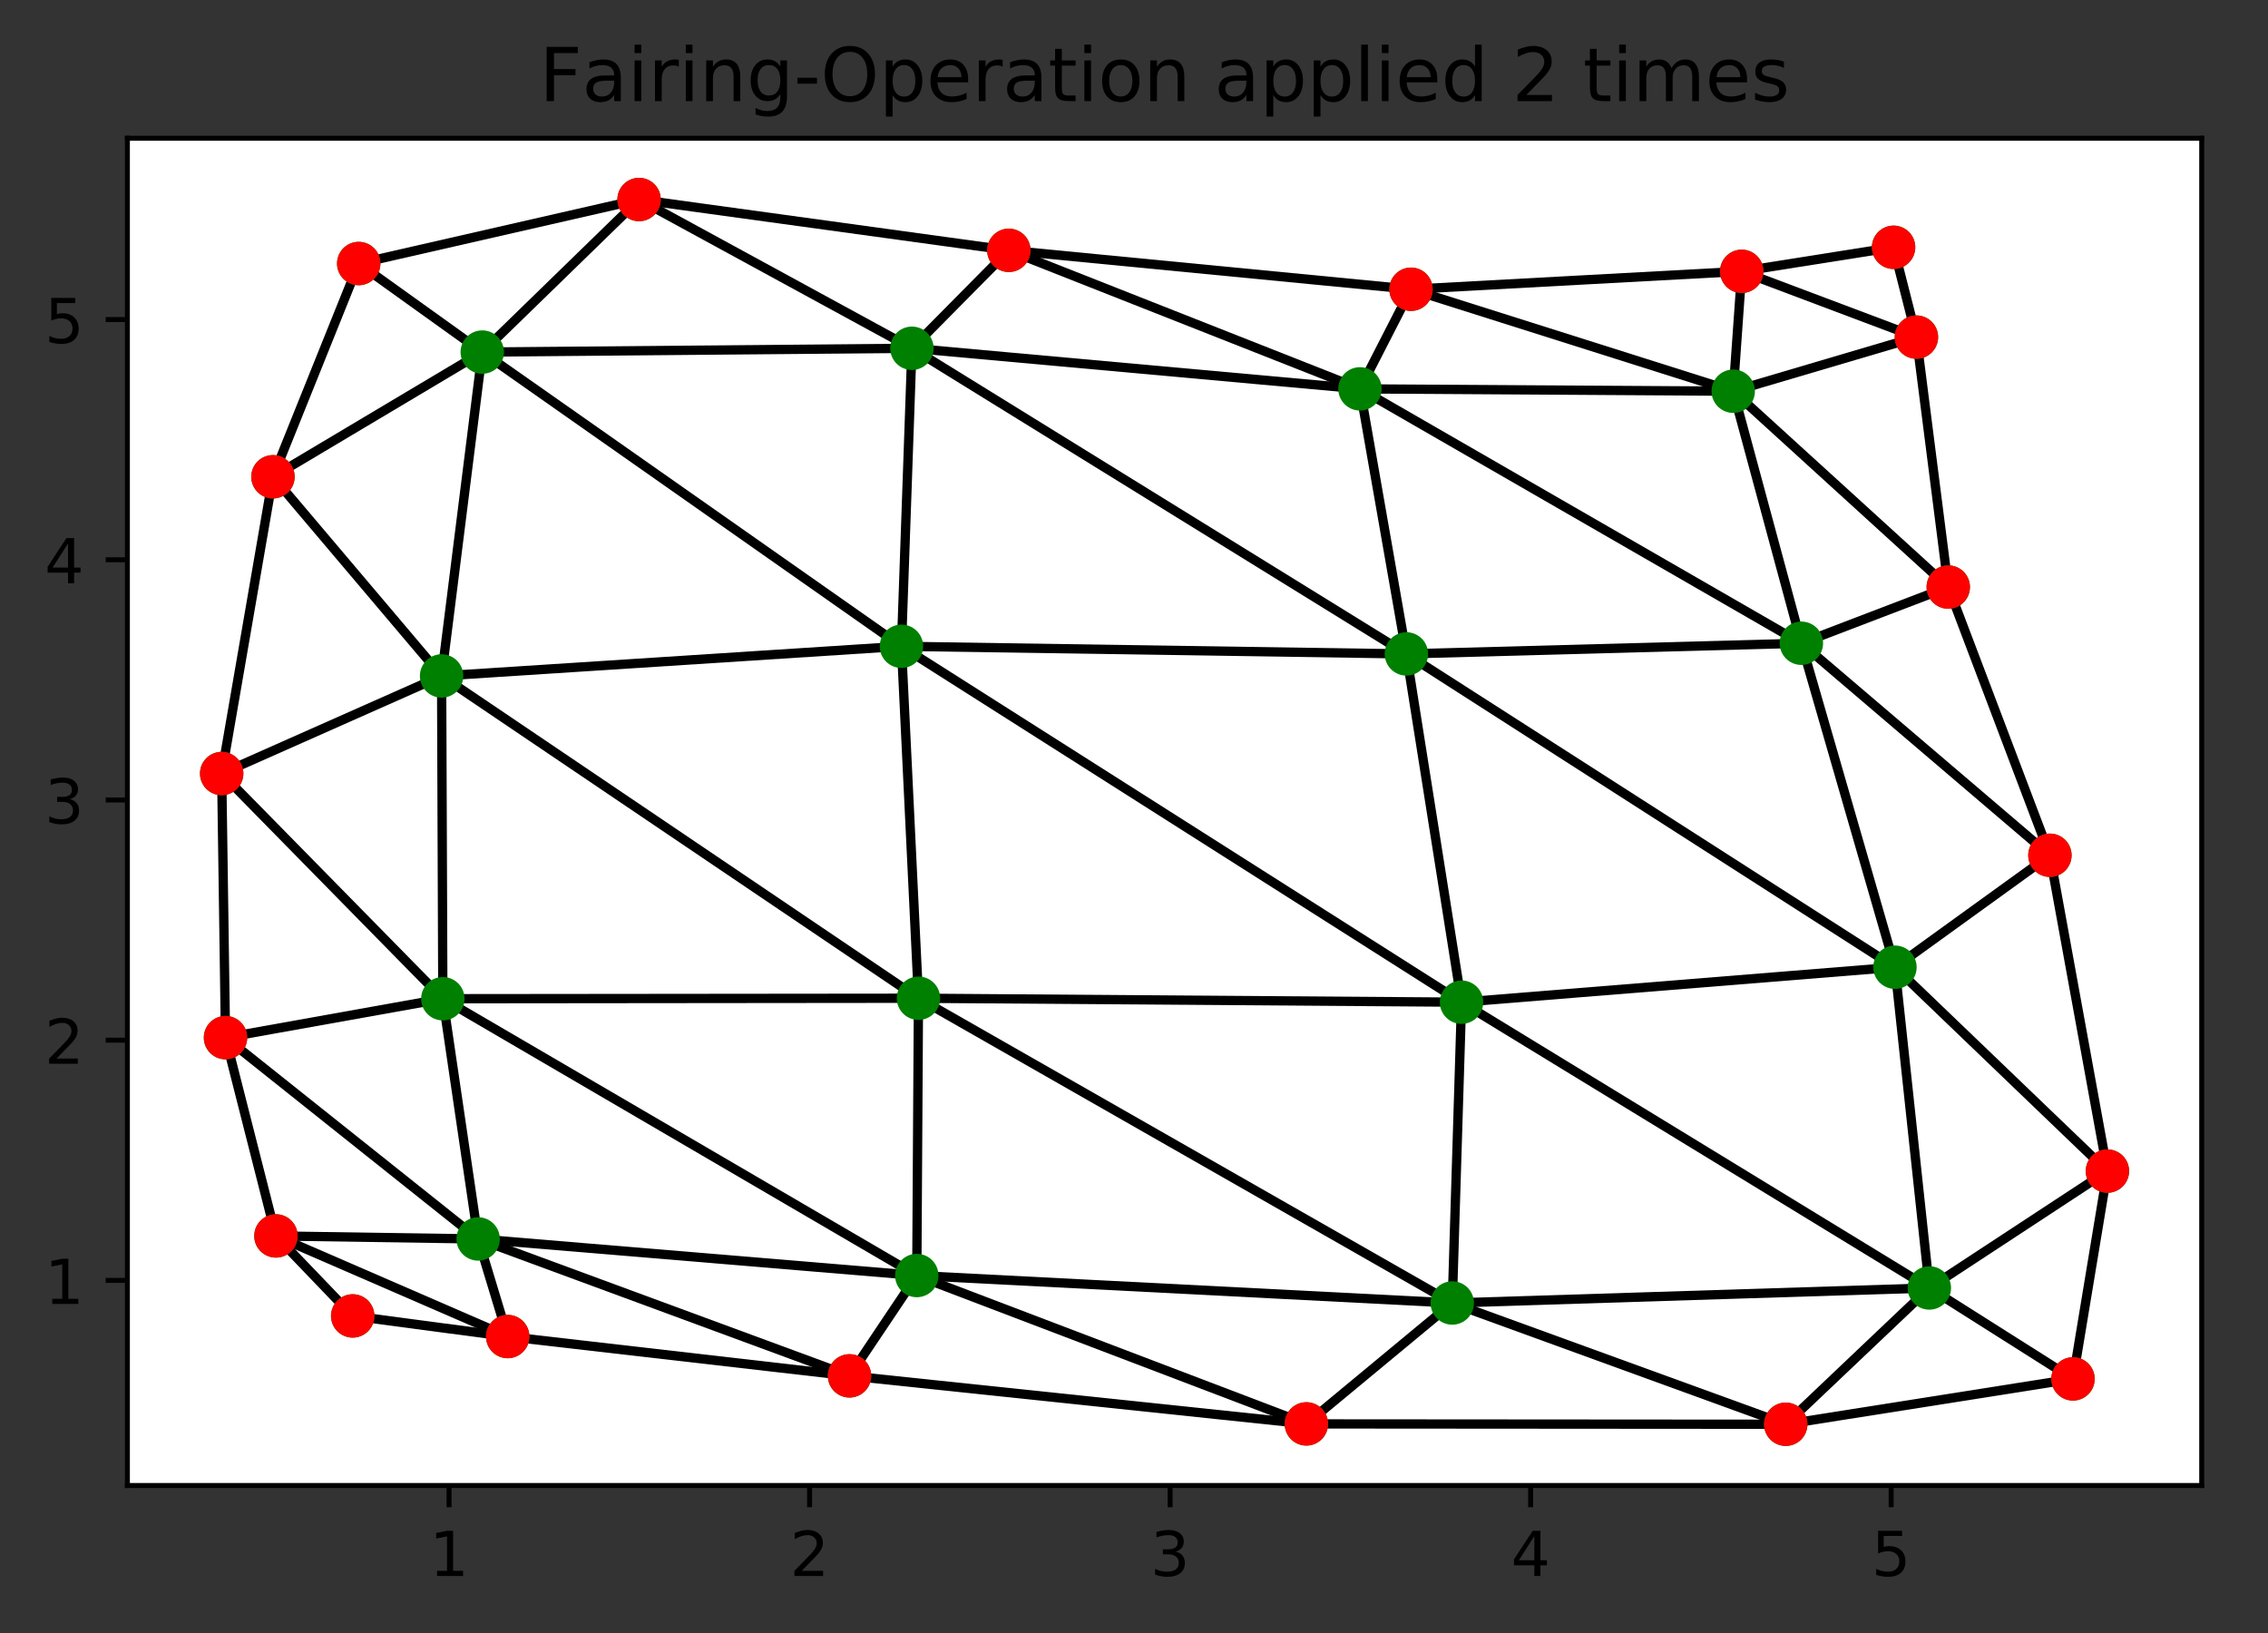 <svg xmlns="http://www.w3.org/2000/svg" xmlns:xlink="http://www.w3.org/1999/xlink" width="488.083" height="351.515" viewBox="0 0 366.063 263.636"><rect x="0" y="0" width="366.063" height="263.636" fill="#333333" stroke="none"/><defs><style>*{stroke-linecap:butt;stroke-linejoin:round}</style></defs><g id="figure_1"><path id="patch_1" d="M0 263.636h366.063V0H0z" style="fill:none"/><g id="axes_1"><path id="patch_2" d="M20.563 239.758h334.8V22.318h-334.8z" style="fill:#fff"/><g id="matplotlib.axis_1"><g id="xtick_1"><g id="line2d_1"><defs><path id="m8cda64aa8d" d="M0 0v3.5" style="stroke:#000;stroke-width:.8"/></defs><use xlink:href="#m8cda64aa8d" x="72.481" y="239.758" style="stroke:#000;stroke-width:.8"/></g><g id="text_1"><defs><path id="DejaVuSans-49" d="M12.406 8.297h16.11v55.625l-17.532-3.516v8.985l17.438 3.515h9.86V8.296H54.39V0H12.406z"/></defs><use xlink:href="#DejaVuSans-49" transform="matrix(.1 0 0 -.1 69.3 254.357)"/></g></g><g id="xtick_2"><use xlink:href="#m8cda64aa8d" id="line2d_2" x="130.67" y="239.758" style="stroke:#000;stroke-width:.8"/><g id="text_2"><defs><path id="DejaVuSans-50" d="M19.188 8.297h34.421V0H7.33v8.297q5.609 5.812 15.296 15.594 9.703 9.797 12.188 12.64 4.734 5.313 6.609 9 1.89 3.688 1.89 7.25 0 5.813-4.078 9.469-4.078 3.672-10.625 3.672-4.64 0-9.797-1.61-5.14-1.609-11-4.89v9.969Q13.767 71.78 18.938 73q5.188 1.219 9.485 1.219 11.328 0 18.062-5.672 6.735-5.656 6.735-15.125 0-4.5-1.688-8.531-1.672-4.016-6.125-9.485-1.218-1.422-7.765-8.187-6.532-6.766-18.453-18.922"/></defs><use xlink:href="#DejaVuSans-50" transform="matrix(.1 0 0 -.1 127.49 254.357)"/></g></g><g id="xtick_3"><use xlink:href="#m8cda64aa8d" id="line2d_3" x="188.86" y="239.758" style="stroke:#000;stroke-width:.8"/><g id="text_3"><defs><path id="DejaVuSans-51" d="M40.578 39.313Q47.656 37.797 51.625 33q3.984-4.781 3.984-11.812 0-10.782-7.422-16.704-7.421-5.906-21.093-5.906-4.578 0-9.438.906-4.86.907-10.031 2.72v9.515q4.094-2.39 8.969-3.61 4.89-1.218 10.218-1.218 9.266 0 14.125 3.656 4.86 3.656 4.86 10.64 0 6.454-4.516 10.079-4.515 3.64-12.562 3.64h-8.5v8.11h8.89q7.266 0 11.125 2.906t3.86 8.375q0 5.61-3.985 8.61-3.968 3.015-11.39 3.015-4.063 0-8.703-.89-4.641-.876-10.203-2.72v8.782q5.624 1.562 10.53 2.344 4.907.78 9.25.78 11.235 0 17.766-5.109 6.547-5.093 6.547-13.78 0-6.063-3.468-10.235-3.47-4.172-9.86-5.782"/></defs><use xlink:href="#DejaVuSans-51" transform="matrix(.1 0 0 -.1 185.679 254.357)"/></g></g><g id="xtick_4"><use xlink:href="#m8cda64aa8d" id="line2d_4" x="247.049" y="239.758" style="stroke:#000;stroke-width:.8"/><g id="text_4"><defs><path id="DejaVuSans-52" d="M37.797 64.313 12.89 25.39h24.906zm-2.594 8.593H47.61V25.391h10.407v-8.203H47.609V0h-9.812v17.188H4.89v9.515z"/></defs><use xlink:href="#DejaVuSans-52" transform="matrix(.1 0 0 -.1 243.868 254.357)"/></g></g><g id="xtick_5"><use xlink:href="#m8cda64aa8d" id="line2d_5" x="305.239" y="239.758" style="stroke:#000;stroke-width:.8"/><g id="text_5"><defs><path id="DejaVuSans-53" d="M10.797 72.906h38.719v-8.312H19.828v-17.86q2.14.735 4.281 1.094 2.157.36 4.313.36 12.203 0 19.328-6.688 7.14-6.687 7.14-18.11 0-11.765-7.328-18.296-7.328-6.516-20.656-6.516-4.593 0-9.36.781-4.75.782-9.827 2.344v9.922q4.39-2.39 9.078-3.562t9.906-1.172q8.453 0 13.375 4.437 4.938 4.438 4.938 12.063 0 7.609-4.938 12.047-4.922 4.453-13.375 4.453-3.953 0-7.89-.875-3.922-.875-8.016-2.735z"/></defs><use xlink:href="#DejaVuSans-53" transform="matrix(.1 0 0 -.1 302.058 254.357)"/></g></g></g><g id="matplotlib.axis_2"><g id="ytick_1"><g id="line2d_6"><defs><path id="m3dfb4ea72f" d="M0 0h-3.5" style="stroke:#000;stroke-width:.8"/></defs><use xlink:href="#m3dfb4ea72f" x="20.563" y="206.654" style="stroke:#000;stroke-width:.8"/></g><use xlink:href="#DejaVuSans-49" id="text_6" transform="matrix(.1 0 0 -.1 7.2 210.454)"/></g><g id="ytick_2"><use xlink:href="#m3dfb4ea72f" id="line2d_7" x="20.563" y="167.884" style="stroke:#000;stroke-width:.8"/><use xlink:href="#DejaVuSans-50" id="text_7" transform="matrix(.1 0 0 -.1 7.2 171.683)"/></g><g id="ytick_3"><use xlink:href="#m3dfb4ea72f" id="line2d_8" x="20.563" y="129.114" style="stroke:#000;stroke-width:.8"/><use xlink:href="#DejaVuSans-51" id="text_8" transform="matrix(.1 0 0 -.1 7.2 132.913)"/></g><g id="ytick_4"><use xlink:href="#m3dfb4ea72f" id="line2d_9" x="20.563" y="90.343" style="stroke:#000;stroke-width:.8"/><use xlink:href="#DejaVuSans-52" id="text_9" transform="matrix(.1 0 0 -.1 7.2 94.143)"/></g><g id="ytick_5"><use xlink:href="#m3dfb4ea72f" id="line2d_10" x="20.563" y="51.573" style="stroke:#000;stroke-width:.8"/><use xlink:href="#DejaVuSans-53" id="text_10" transform="matrix(.1 0 0 -.1 7.2 55.372)"/></g></g><path id="line2d_11" d="m56.928 212.39-12.391-12.911" clip-path="url(#p362fcac902)" style="fill:none;stroke:#000;stroke-linecap:square;stroke-width:1.5"/><path id="line2d_12" d="m56.928 212.39 25.016 3.328" clip-path="url(#p362fcac902)" style="fill:none;stroke:#000;stroke-linecap:square;stroke-width:1.5"/><path id="line2d_13" d="m44.537 199.479 37.407 16.239" clip-path="url(#p362fcac902)" style="fill:none;stroke:#000;stroke-linecap:square;stroke-width:1.5"/><path id="line2d_14" d="m81.944 215.718-4.771-15.753" clip-path="url(#p362fcac902)" style="fill:none;stroke:#000;stroke-linecap:square;stroke-width:1.5"/><path id="line2d_15" d="m44.537 199.479 32.636.486" clip-path="url(#p362fcac902)" style="fill:none;stroke:#000;stroke-linecap:square;stroke-width:1.5"/><path id="line2d_16" d="m44.537 199.479-8.139-32.006" clip-path="url(#p362fcac902)" style="fill:none;stroke:#000;stroke-linecap:square;stroke-width:1.5"/><path id="line2d_17" d="m36.398 167.473 40.775 32.492" clip-path="url(#p362fcac902)" style="fill:none;stroke:#000;stroke-linecap:square;stroke-width:1.5"/><path id="line2d_18" d="m77.173 199.965-5.697-38.773" clip-path="url(#p362fcac902)" style="fill:none;stroke:#000;stroke-linecap:square;stroke-width:1.5"/><path id="line2d_19" d="m36.398 167.473 35.078-6.281" clip-path="url(#p362fcac902)" style="fill:none;stroke:#000;stroke-linecap:square;stroke-width:1.5"/><path id="line2d_20" d="m36.398 167.473-.617-42.626" clip-path="url(#p362fcac902)" style="fill:none;stroke:#000;stroke-linecap:square;stroke-width:1.5"/><path id="line2d_21" d="m35.78 124.847 35.696 36.345" clip-path="url(#p362fcac902)" style="fill:none;stroke:#000;stroke-linecap:square;stroke-width:1.5"/><path id="line2d_22" d="m71.476 161.192-.201-52.095" clip-path="url(#p362fcac902)" style="fill:none;stroke:#000;stroke-linecap:square;stroke-width:1.5"/><path id="line2d_23" d="m35.78 124.847 35.495-15.75" clip-path="url(#p362fcac902)" style="fill:none;stroke:#000;stroke-linecap:square;stroke-width:1.5"/><path id="line2d_24" d="m35.78 124.847 8.277-47.897" clip-path="url(#p362fcac902)" style="fill:none;stroke:#000;stroke-linecap:square;stroke-width:1.5"/><path id="line2d_25" d="m44.057 76.95 27.218 32.147" clip-path="url(#p362fcac902)" style="fill:none;stroke:#000;stroke-linecap:square;stroke-width:1.5"/><path id="line2d_26" d="m71.275 109.097 6.565-52.272" clip-path="url(#p362fcac902)" style="fill:none;stroke:#000;stroke-linecap:square;stroke-width:1.5"/><path id="line2d_27" d="M44.057 76.95 77.84 56.825" clip-path="url(#p362fcac902)" style="fill:none;stroke:#000;stroke-linecap:square;stroke-width:1.5"/><path id="line2d_28" d="M44.057 76.95 57.9 42.533" clip-path="url(#p362fcac902)" style="fill:none;stroke:#000;stroke-linecap:square;stroke-width:1.5"/><path id="line2d_29" d="m57.9 42.533 19.94 14.292" clip-path="url(#p362fcac902)" style="fill:none;stroke:#000;stroke-linecap:square;stroke-width:1.5"/><path id="line2d_30" d="m77.84 56.825 25.309-24.623" clip-path="url(#p362fcac902)" style="fill:none;stroke:#000;stroke-linecap:square;stroke-width:1.5"/><path id="line2d_31" d="m57.9 42.533 45.249-10.331" clip-path="url(#p362fcac902)" style="fill:none;stroke:#000;stroke-linecap:square;stroke-width:1.5"/><path id="line2d_32" d="m81.944 215.718 55.174 6.346" clip-path="url(#p362fcac902)" style="fill:none;stroke:#000;stroke-linecap:square;stroke-width:1.5"/><path id="line2d_33" d="m77.173 199.965 59.945 22.099" clip-path="url(#p362fcac902)" style="fill:none;stroke:#000;stroke-linecap:square;stroke-width:1.5"/><path id="line2d_34" d="m137.118 222.064 10.854-16.195" clip-path="url(#p362fcac902)" style="fill:none;stroke:#000;stroke-linecap:square;stroke-width:1.5"/><path id="line2d_35" d="m77.173 199.965 70.799 5.904" clip-path="url(#p362fcac902)" style="fill:none;stroke:#000;stroke-linecap:square;stroke-width:1.5"/><path id="line2d_36" d="m71.476 161.192 76.496 44.677" clip-path="url(#p362fcac902)" style="fill:none;stroke:#000;stroke-linecap:square;stroke-width:1.5"/><path id="line2d_37" d="m147.972 205.869.272-44.755" clip-path="url(#p362fcac902)" style="fill:none;stroke:#000;stroke-linecap:square;stroke-width:1.5"/><path id="line2d_38" d="m71.476 161.192 76.768-.078" clip-path="url(#p362fcac902)" style="fill:none;stroke:#000;stroke-linecap:square;stroke-width:1.5"/><path id="line2d_39" d="m71.275 109.097 76.97 52.017" clip-path="url(#p362fcac902)" style="fill:none;stroke:#000;stroke-linecap:square;stroke-width:1.5"/><path id="line2d_40" d="m148.244 161.114-2.746-56.803" clip-path="url(#p362fcac902)" style="fill:none;stroke:#000;stroke-linecap:square;stroke-width:1.5"/><path id="line2d_41" d="m71.275 109.097 74.223-4.786" clip-path="url(#p362fcac902)" style="fill:none;stroke:#000;stroke-linecap:square;stroke-width:1.5"/><path id="line2d_42" d="m77.84 56.825 67.658 47.486" clip-path="url(#p362fcac902)" style="fill:none;stroke:#000;stroke-linecap:square;stroke-width:1.5"/><path id="line2d_43" d="m145.498 104.31 1.69-48.098" clip-path="url(#p362fcac902)" style="fill:none;stroke:#000;stroke-linecap:square;stroke-width:1.5"/><path id="line2d_44" d="m77.84 56.825 69.348-.613" clip-path="url(#p362fcac902)" style="fill:none;stroke:#000;stroke-linecap:square;stroke-width:1.5"/><path id="line2d_45" d="m103.149 32.202 44.04 24.01" clip-path="url(#p362fcac902)" style="fill:none;stroke:#000;stroke-linecap:square;stroke-width:1.5"/><path id="line2d_46" d="m147.188 56.212 15.64-15.809" clip-path="url(#p362fcac902)" style="fill:none;stroke:#000;stroke-linecap:square;stroke-width:1.5"/><path id="line2d_47" d="m103.149 32.202 59.68 8.201" clip-path="url(#p362fcac902)" style="fill:none;stroke:#000;stroke-linecap:square;stroke-width:1.5"/><path id="line2d_48" d="m137.118 222.064 73.737 7.753" clip-path="url(#p362fcac902)" style="fill:none;stroke:#000;stroke-linecap:square;stroke-width:1.5"/><path id="line2d_49" d="m147.972 205.869 62.883 23.948" clip-path="url(#p362fcac902)" style="fill:none;stroke:#000;stroke-linecap:square;stroke-width:1.5"/><path id="line2d_50" d="m210.855 229.817 23.546-19.515" clip-path="url(#p362fcac902)" style="fill:none;stroke:#000;stroke-linecap:square;stroke-width:1.5"/><path id="line2d_51" d="m147.972 205.869 86.43 4.433" clip-path="url(#p362fcac902)" style="fill:none;stroke:#000;stroke-linecap:square;stroke-width:1.5"/><path id="line2d_52" d="m148.244 161.114 86.157 49.188" clip-path="url(#p362fcac902)" style="fill:none;stroke:#000;stroke-linecap:square;stroke-width:1.5"/><path id="line2d_53" d="m234.401 210.302 1.497-48.55" clip-path="url(#p362fcac902)" style="fill:none;stroke:#000;stroke-linecap:square;stroke-width:1.5"/><path id="line2d_54" d="m148.244 161.114 87.654.638" clip-path="url(#p362fcac902)" style="fill:none;stroke:#000;stroke-linecap:square;stroke-width:1.5"/><path id="line2d_55" d="m145.498 104.31 90.4 57.442" clip-path="url(#p362fcac902)" style="fill:none;stroke:#000;stroke-linecap:square;stroke-width:1.5"/><path id="line2d_56" d="m235.898 161.752-8.9-56.21" clip-path="url(#p362fcac902)" style="fill:none;stroke:#000;stroke-linecap:square;stroke-width:1.5"/><path id="line2d_57" d="m145.498 104.31 81.5 1.232" clip-path="url(#p362fcac902)" style="fill:none;stroke:#000;stroke-linecap:square;stroke-width:1.5"/><path id="line2d_58" d="m147.188 56.212 79.81 49.33" clip-path="url(#p362fcac902)" style="fill:none;stroke:#000;stroke-linecap:square;stroke-width:1.5"/><path id="line2d_59" d="m226.997 105.542-7.492-42.78" clip-path="url(#p362fcac902)" style="fill:none;stroke:#000;stroke-linecap:square;stroke-width:1.5"/><path id="line2d_60" d="m147.188 56.212 72.317 6.55" clip-path="url(#p362fcac902)" style="fill:none;stroke:#000;stroke-linecap:square;stroke-width:1.5"/><path id="line2d_61" d="m162.829 40.403 56.676 22.359" clip-path="url(#p362fcac902)" style="fill:none;stroke:#000;stroke-linecap:square;stroke-width:1.5"/><path id="line2d_62" d="m219.505 62.762 8.237-16.077" clip-path="url(#p362fcac902)" style="fill:none;stroke:#000;stroke-linecap:square;stroke-width:1.5"/><path id="line2d_63" d="m162.829 40.403 64.913 6.282" clip-path="url(#p362fcac902)" style="fill:none;stroke:#000;stroke-linecap:square;stroke-width:1.5"/><path id="line2d_64" d="m210.855 229.817 77.372.057" clip-path="url(#p362fcac902)" style="fill:none;stroke:#000;stroke-linecap:square;stroke-width:1.5"/><path id="line2d_65" d="m234.401 210.302 53.826 19.572" clip-path="url(#p362fcac902)" style="fill:none;stroke:#000;stroke-linecap:square;stroke-width:1.5"/><path id="line2d_66" d="m288.227 229.874 23.175-21.998" clip-path="url(#p362fcac902)" style="fill:none;stroke:#000;stroke-linecap:square;stroke-width:1.5"/><path id="line2d_67" d="m234.401 210.302 77.001-2.426" clip-path="url(#p362fcac902)" style="fill:none;stroke:#000;stroke-linecap:square;stroke-width:1.5"/><path id="line2d_68" d="m235.898 161.752 75.504 46.124" clip-path="url(#p362fcac902)" style="fill:none;stroke:#000;stroke-linecap:square;stroke-width:1.5"/><path id="line2d_69" d="m311.402 207.876-5.548-51.768" clip-path="url(#p362fcac902)" style="fill:none;stroke:#000;stroke-linecap:square;stroke-width:1.5"/><path id="line2d_70" d="m235.898 161.752 69.956-5.644" clip-path="url(#p362fcac902)" style="fill:none;stroke:#000;stroke-linecap:square;stroke-width:1.5"/><path id="line2d_71" d="m226.997 105.542 78.857 50.566" clip-path="url(#p362fcac902)" style="fill:none;stroke:#000;stroke-linecap:square;stroke-width:1.5"/><path id="line2d_72" d="m305.854 156.108-15.105-52.289" clip-path="url(#p362fcac902)" style="fill:none;stroke:#000;stroke-linecap:square;stroke-width:1.5"/><path id="line2d_73" d="m226.997 105.542 63.752-1.723" clip-path="url(#p362fcac902)" style="fill:none;stroke:#000;stroke-linecap:square;stroke-width:1.5"/><path id="line2d_74" d="m219.505 62.762 71.244 41.057" clip-path="url(#p362fcac902)" style="fill:none;stroke:#000;stroke-linecap:square;stroke-width:1.5"/><path id="line2d_75" d="M290.749 103.82 279.75 63.14" clip-path="url(#p362fcac902)" style="fill:none;stroke:#000;stroke-linecap:square;stroke-width:1.5"/><path id="line2d_76" d="m219.505 62.762 60.246.38" clip-path="url(#p362fcac902)" style="fill:none;stroke:#000;stroke-linecap:square;stroke-width:1.5"/><path id="line2d_77" d="m227.742 46.685 52.009 16.456" clip-path="url(#p362fcac902)" style="fill:none;stroke:#000;stroke-linecap:square;stroke-width:1.5"/><path id="line2d_78" d="m279.75 63.141 1.37-19.348" clip-path="url(#p362fcac902)" style="fill:none;stroke:#000;stroke-linecap:square;stroke-width:1.5"/><path id="line2d_79" d="m227.742 46.685 53.378-2.892" clip-path="url(#p362fcac902)" style="fill:none;stroke:#000;stroke-linecap:square;stroke-width:1.5"/><path id="line2d_80" d="m288.227 229.874 46.362-7.32" clip-path="url(#p362fcac902)" style="fill:none;stroke:#000;stroke-linecap:square;stroke-width:1.5"/><path id="line2d_81" d="m311.402 207.876 23.187 14.677" clip-path="url(#p362fcac902)" style="fill:none;stroke:#000;stroke-linecap:square;stroke-width:1.5"/><path id="line2d_82" d="m334.59 222.553 5.554-33.54" clip-path="url(#p362fcac902)" style="fill:none;stroke:#000;stroke-linecap:square;stroke-width:1.5"/><path id="line2d_83" d="m311.402 207.876 28.742-18.863" clip-path="url(#p362fcac902)" style="fill:none;stroke:#000;stroke-linecap:square;stroke-width:1.5"/><path id="line2d_84" d="m305.854 156.108 34.29 32.905" clip-path="url(#p362fcac902)" style="fill:none;stroke:#000;stroke-linecap:square;stroke-width:1.5"/><path id="line2d_85" d="m340.144 189.013-9.282-50.973" clip-path="url(#p362fcac902)" style="fill:none;stroke:#000;stroke-linecap:square;stroke-width:1.5"/><path id="line2d_86" d="m305.854 156.108 25.008-18.068" clip-path="url(#p362fcac902)" style="fill:none;stroke:#000;stroke-linecap:square;stroke-width:1.5"/><path id="line2d_87" d="m290.749 103.82 40.113 34.22" clip-path="url(#p362fcac902)" style="fill:none;stroke:#000;stroke-linecap:square;stroke-width:1.5"/><path id="line2d_88" d="m330.862 138.04-16.405-43.288" clip-path="url(#p362fcac902)" style="fill:none;stroke:#000;stroke-linecap:square;stroke-width:1.5"/><path id="line2d_89" d="m290.749 103.82 23.708-9.068" clip-path="url(#p362fcac902)" style="fill:none;stroke:#000;stroke-linecap:square;stroke-width:1.5"/><path id="line2d_90" d="m279.75 63.141 34.707 31.61" clip-path="url(#p362fcac902)" style="fill:none;stroke:#000;stroke-linecap:square;stroke-width:1.5"/><path id="line2d_91" d="m314.457 94.752-5.14-40.342" clip-path="url(#p362fcac902)" style="fill:none;stroke:#000;stroke-linecap:square;stroke-width:1.5"/><path id="line2d_92" d="m279.75 63.141 29.568-8.731" clip-path="url(#p362fcac902)" style="fill:none;stroke:#000;stroke-linecap:square;stroke-width:1.5"/><path id="line2d_93" d="m281.12 43.793 28.198 10.617" clip-path="url(#p362fcac902)" style="fill:none;stroke:#000;stroke-linecap:square;stroke-width:1.5"/><path id="line2d_94" d="m309.318 54.41-3.686-14.495" clip-path="url(#p362fcac902)" style="fill:none;stroke:#000;stroke-linecap:square;stroke-width:1.5"/><path id="line2d_95" d="m281.12 43.793 24.512-3.878" clip-path="url(#p362fcac902)" style="fill:none;stroke:#000;stroke-linecap:square;stroke-width:1.5"/><g id="line2d_96"><defs><path id="m77090cbff0" d="M0 3a3 3 0 1 0 0-6 3 3 0 0 0 0 6z" style="stroke:green"/></defs><g clip-path="url(#p362fcac902)"><use xlink:href="#m77090cbff0" x="56.928" y="212.39" style="fill:green;stroke:green"/><use xlink:href="#m77090cbff0" x="44.537" y="199.479" style="fill:green;stroke:green"/><use xlink:href="#m77090cbff0" x="81.944" y="215.718" style="fill:green;stroke:green"/><use xlink:href="#m77090cbff0" x="77.173" y="199.965" style="fill:green;stroke:green"/><use xlink:href="#m77090cbff0" x="36.398" y="167.473" style="fill:green;stroke:green"/><use xlink:href="#m77090cbff0" x="71.476" y="161.192" style="fill:green;stroke:green"/><use xlink:href="#m77090cbff0" x="35.781" y="124.847" style="fill:green;stroke:green"/><use xlink:href="#m77090cbff0" x="71.275" y="109.097" style="fill:green;stroke:green"/><use xlink:href="#m77090cbff0" x="44.057" y="76.95" style="fill:green;stroke:green"/><use xlink:href="#m77090cbff0" x="77.84" y="56.825" style="fill:green;stroke:green"/><use xlink:href="#m77090cbff0" x="57.9" y="42.533" style="fill:green;stroke:green"/><use xlink:href="#m77090cbff0" x="103.149" y="32.202" style="fill:green;stroke:green"/><use xlink:href="#m77090cbff0" x="137.118" y="222.064" style="fill:green;stroke:green"/><use xlink:href="#m77090cbff0" x="147.972" y="205.869" style="fill:green;stroke:green"/><use xlink:href="#m77090cbff0" x="148.244" y="161.114" style="fill:green;stroke:green"/><use xlink:href="#m77090cbff0" x="145.498" y="104.311" style="fill:green;stroke:green"/><use xlink:href="#m77090cbff0" x="147.188" y="56.212" style="fill:green;stroke:green"/><use xlink:href="#m77090cbff0" x="162.829" y="40.403" style="fill:green;stroke:green"/><use xlink:href="#m77090cbff0" x="210.855" y="229.817" style="fill:green;stroke:green"/><use xlink:href="#m77090cbff0" x="234.401" y="210.302" style="fill:green;stroke:green"/><use xlink:href="#m77090cbff0" x="235.898" y="161.752" style="fill:green;stroke:green"/><use xlink:href="#m77090cbff0" x="226.997" y="105.542" style="fill:green;stroke:green"/><use xlink:href="#m77090cbff0" x="219.505" y="62.762" style="fill:green;stroke:green"/><use xlink:href="#m77090cbff0" x="227.742" y="46.685" style="fill:green;stroke:green"/><use xlink:href="#m77090cbff0" x="288.227" y="229.874" style="fill:green;stroke:green"/><use xlink:href="#m77090cbff0" x="311.402" y="207.876" style="fill:green;stroke:green"/><use xlink:href="#m77090cbff0" x="305.854" y="156.108" style="fill:green;stroke:green"/><use xlink:href="#m77090cbff0" x="290.749" y="103.819" style="fill:green;stroke:green"/><use xlink:href="#m77090cbff0" x="279.751" y="63.141" style="fill:green;stroke:green"/><use xlink:href="#m77090cbff0" x="281.12" y="43.793" style="fill:green;stroke:green"/><use xlink:href="#m77090cbff0" x="334.589" y="222.553" style="fill:green;stroke:green"/><use xlink:href="#m77090cbff0" x="340.144" y="189.013" style="fill:green;stroke:green"/><use xlink:href="#m77090cbff0" x="330.862" y="138.04" style="fill:green;stroke:green"/><use xlink:href="#m77090cbff0" x="314.457" y="94.752" style="fill:green;stroke:green"/><use xlink:href="#m77090cbff0" x="309.318" y="54.41" style="fill:green;stroke:green"/><use xlink:href="#m77090cbff0" x="305.632" y="39.915" style="fill:green;stroke:green"/></g></g><g id="line2d_97"><defs><path id="m1afe5d0d56" d="M0 3a3 3 0 1 0 0-6 3 3 0 0 0 0 6z" style="stroke:red"/></defs><g clip-path="url(#p362fcac902)"><use xlink:href="#m1afe5d0d56" x="56.928" y="212.39" style="fill:red;stroke:red"/><use xlink:href="#m1afe5d0d56" x="44.537" y="199.479" style="fill:red;stroke:red"/><use xlink:href="#m1afe5d0d56" x="81.944" y="215.718" style="fill:red;stroke:red"/><use xlink:href="#m1afe5d0d56" x="36.398" y="167.473" style="fill:red;stroke:red"/><use xlink:href="#m1afe5d0d56" x="35.781" y="124.847" style="fill:red;stroke:red"/><use xlink:href="#m1afe5d0d56" x="44.057" y="76.95" style="fill:red;stroke:red"/><use xlink:href="#m1afe5d0d56" x="57.9" y="42.533" style="fill:red;stroke:red"/><use xlink:href="#m1afe5d0d56" x="103.149" y="32.202" style="fill:red;stroke:red"/><use xlink:href="#m1afe5d0d56" x="137.118" y="222.064" style="fill:red;stroke:red"/><use xlink:href="#m1afe5d0d56" x="162.829" y="40.403" style="fill:red;stroke:red"/><use xlink:href="#m1afe5d0d56" x="210.855" y="229.817" style="fill:red;stroke:red"/><use xlink:href="#m1afe5d0d56" x="227.742" y="46.685" style="fill:red;stroke:red"/><use xlink:href="#m1afe5d0d56" x="288.227" y="229.874" style="fill:red;stroke:red"/><use xlink:href="#m1afe5d0d56" x="281.12" y="43.793" style="fill:red;stroke:red"/><use xlink:href="#m1afe5d0d56" x="334.589" y="222.553" style="fill:red;stroke:red"/><use xlink:href="#m1afe5d0d56" x="340.144" y="189.013" style="fill:red;stroke:red"/><use xlink:href="#m1afe5d0d56" x="330.862" y="138.04" style="fill:red;stroke:red"/><use xlink:href="#m1afe5d0d56" x="314.457" y="94.752" style="fill:red;stroke:red"/><use xlink:href="#m1afe5d0d56" x="309.318" y="54.41" style="fill:red;stroke:red"/><use xlink:href="#m1afe5d0d56" x="305.632" y="39.915" style="fill:red;stroke:red"/></g></g><path id="patch_3" d="M20.563 239.758V22.318" style="fill:none;stroke:#000;stroke-linecap:square;stroke-linejoin:miter;stroke-width:.8"/><path id="patch_4" d="M355.363 239.758V22.318" style="fill:none;stroke:#000;stroke-linecap:square;stroke-linejoin:miter;stroke-width:.8"/><path id="patch_5" d="M20.563 239.758h334.8" style="fill:none;stroke:#000;stroke-linecap:square;stroke-linejoin:miter;stroke-width:.8"/><path id="patch_6" d="M20.563 22.318h334.8" style="fill:none;stroke:#000;stroke-linecap:square;stroke-linejoin:miter;stroke-width:.8"/><g id="text_11"><defs><path id="DejaVuSans-70" d="M9.813 72.906h41.89v-8.312H19.672V43.109h28.906v-8.297H19.672V0h-9.86z"/><path id="DejaVuSans-97" d="M34.281 27.484q-10.89 0-15.093-2.484-4.204-2.484-4.204-8.5 0-4.781 3.157-7.594 3.156-2.797 8.562-2.797 7.485 0 12 5.297 4.516 5.297 4.516 14.078v2zm17.922 3.72V0H43.22v8.297Q40.14 3.328 35.547.953T24.313-1.422q-8.391 0-13.36 4.719Q6 8.016 6 15.922q0 9.219 6.172 13.906 6.187 4.688 18.437 4.688h12.61v.89q0 6.203-4.078 9.594t-11.453 3.39q-4.688 0-9.141-1.124-4.438-1.125-8.531-3.375v8.312q4.922 1.906 9.562 2.844 4.64.953 9.031.953 11.875 0 17.735-6.156 5.86-6.14 5.86-18.64"/><path id="DejaVuSans-105" d="M9.422 54.688h8.984V0H9.422zm0 21.296h8.984v-11.39H9.422z"/><path id="DejaVuSans-114" d="M41.11 46.297q-1.516.875-3.297 1.281Q36.03 48 33.89 48q-7.625 0-11.703-4.953-4.079-4.953-4.079-14.234V0H9.08v54.688h9.03v-8.5q2.844 4.984 7.375 7.39Q30.031 56 36.531 56q.922 0 2.047-.125 1.125-.11 2.484-.36z"/><path id="DejaVuSans-110" d="M54.89 33.016V0h-8.984v32.719q0 7.765-3.031 11.61-3.031 3.858-9.078 3.858-7.281 0-11.484-4.64-4.204-4.625-4.204-12.64V0H9.08v54.688h9.03v-8.5q3.235 4.937 7.594 7.374Q30.078 56 35.797 56q9.422 0 14.25-5.828 4.844-5.828 4.844-17.156"/><path id="DejaVuSans-103" d="M45.406 27.984q0 9.766-4.031 15.125-4.016 5.375-11.297 5.375-7.219 0-11.25-5.375-4.031-5.359-4.031-15.125 0-9.718 4.031-15.093t11.25-5.375q7.281 0 11.297 5.375 4.031 5.375 4.031 15.093m8.985-21.203q0-13.953-6.203-20.765Q42-20.797 29.203-20.797q-4.734 0-8.937.703t-8.157 2.172v8.735q3.954-2.141 7.813-3.157 3.86-1.031 7.86-1.031 8.843 0 13.234 4.61 4.39 4.609 4.39 13.937v4.453q-2.781-4.844-7.125-7.234Q33.938 0 27.875 0 17.828 0 11.672 7.656q-6.156 7.672-6.156 20.328 0 12.688 6.156 20.344Q17.828 56 27.875 56q6.063 0 10.406-2.39t7.125-7.22v8.298h8.985z"/><path id="DejaVuSans-45" d="M4.89 31.39h26.313v-8H4.891z"/><path id="DejaVuSans-79" d="M39.406 66.219q-10.75 0-17.078-8.016-6.312-8-6.312-21.828 0-13.766 6.312-21.781 6.328-8 17.078-8 10.735 0 17.016 8 6.281 8.015 6.281 21.781 0 13.828-6.281 21.828-6.281 8.016-17.016 8.016m0 8q15.328 0 24.5-10.281 9.188-10.282 9.188-27.563 0-17.234-9.188-27.516-9.172-10.28-24.5-10.28-15.375 0-24.593 10.25-9.204 10.265-9.204 27.546t9.204 27.563q9.218 10.28 24.593 10.28"/><path id="DejaVuSans-112" d="M18.11 8.203v-29H9.077v75.485h9.031V46.39q2.844 4.875 7.157 7.234Q29.594 56 35.594 56q9.968 0 16.187-7.906 6.235-7.907 6.235-20.797T51.78 6.484q-6.218-7.906-16.187-7.906-6 0-10.328 2.375-4.313 2.375-7.157 7.25m30.578 19.094q0 9.906-4.079 15.547-4.078 5.64-11.203 5.64-7.14 0-11.218-5.64t-4.079-15.547 4.078-15.547q4.079-5.64 11.22-5.64 7.124 0 11.202 5.64t4.078 15.547"/><path id="DejaVuSans-101" d="M56.203 29.594v-4.39H14.891q.593-9.282 5.593-14.141 5-4.86 13.938-4.86 5.172 0 10.031 1.266 4.86 1.265 9.656 3.812v-8.5Q49.266.734 44.187-.344 39.11-1.422 33.892-1.422q-13.094 0-20.735 7.61-7.64 7.625-7.64 20.625 0 13.421 7.25 21.296Q20.016 56 32.328 56q11.031 0 17.453-7.11 6.422-7.093 6.422-19.296m-8.984 2.64q-.094 7.36-4.125 11.75-4.032 4.407-10.672 4.407-7.516 0-12.031-4.25t-5.203-11.97z"/><path id="DejaVuSans-116" d="M18.313 70.219V54.688h18.5v-6.985h-18.5V18.016q0-6.688 1.828-8.594t7.453-1.906h9.218V0h-9.218q-10.407 0-14.36 3.875-3.953 3.89-3.953 14.14v29.688H2.687v6.984h6.594V70.22z"/><path id="DejaVuSans-111" d="M30.61 48.39q-7.22 0-11.422-5.64-4.204-5.64-4.204-15.453t4.172-15.453q4.188-5.64 11.453-5.64 7.188 0 11.375 5.655 4.203 5.672 4.203 15.438 0 9.719-4.203 15.406-4.187 5.688-11.375 5.688m0 7.61q11.718 0 18.406-7.625 6.703-7.61 6.703-21.078 0-13.422-6.703-21.078-6.688-7.64-18.407-7.64-11.765 0-18.437 7.64-6.656 7.656-6.656 21.078 0 13.469 6.656 21.078Q18.844 56 30.609 56"/><path id="DejaVuSans-108" d="M9.422 75.984h8.984V0H9.422z"/><path id="DejaVuSans-100" d="M45.406 46.39v29.594h8.985V0h-8.985v8.203Q42.578 3.328 38.25.953q-4.312-2.375-10.375-2.375-9.906 0-16.14 7.906-6.22 7.922-6.22 20.813t6.22 20.797Q17.968 56 27.874 56q6.063 0 10.375-2.375 4.328-2.36 7.156-7.234m-30.61-19.093q0-9.906 4.079-15.547 4.078-5.64 11.203-5.64t11.219 5.64q4.11 5.64 4.11 15.547t-4.11 15.547q-4.094 5.64-11.219 5.64t-11.203-5.64q-4.078-5.64-4.078-15.547"/><path id="DejaVuSans-109" d="M52 44.188q3.375 6.062 8.063 8.937Q64.75 56 71.093 56q8.548 0 13.188-5.984 4.64-5.97 4.64-17V0h-9.03v32.719q0 7.86-2.797 11.656-2.781 3.813-8.485 3.813-6.984 0-11.046-4.641-4.047-4.625-4.047-12.64V0h-9.032v32.719q0 7.906-2.78 11.687-2.782 3.782-8.595 3.782-6.89 0-10.953-4.657-4.047-4.656-4.047-12.625V0H9.08v54.688h9.03v-8.5q3.078 5.03 7.375 7.421T35.687 56q5.97 0 10.141-3.031Q50 49.953 52 44.187"/><path id="DejaVuSans-115" d="M44.281 53.078v-8.5q-3.797 1.953-7.906 2.922-4.094.984-8.5.984-6.687 0-10.031-2.047-3.344-2.046-3.344-6.156 0-3.125 2.39-4.906t9.626-3.39l3.078-.688q9.562-2.047 13.593-5.781 4.032-3.735 4.032-10.422 0-7.625-6.032-12.078-6.03-4.438-16.578-4.438-4.39 0-9.156.86Q10.688.297 5.422 2v9.281q4.984-2.594 9.812-3.89 4.829-1.282 9.579-1.282 6.343 0 9.75 2.172 3.421 2.172 3.421 6.125 0 3.656-2.468 5.61-2.453 1.953-10.813 3.765l-3.125.735q-8.344 1.75-12.062 5.39-3.703 3.64-3.703 9.985 0 7.718 5.468 11.906Q16.75 56 26.813 56q4.968 0 9.359-.734 4.406-.72 8.11-2.188"/></defs><g transform="matrix(.12 0 0 -.12 87.056 16.318)"><use xlink:href="#DejaVuSans-70"/><use xlink:href="#DejaVuSans-97" x="57.379"/><use xlink:href="#DejaVuSans-105" x="118.658"/><use xlink:href="#DejaVuSans-114" x="146.441"/><use xlink:href="#DejaVuSans-105" x="187.555"/><use xlink:href="#DejaVuSans-110" x="215.338"/><use xlink:href="#DejaVuSans-103" x="278.717"/><use xlink:href="#DejaVuSans-45" x="342.193"/><use xlink:href="#DejaVuSans-79" x="378.309"/><use xlink:href="#DejaVuSans-112" x="457.02"/><use xlink:href="#DejaVuSans-101" x="520.496"/><use xlink:href="#DejaVuSans-114" x="582.02"/><use xlink:href="#DejaVuSans-97" x="623.133"/><use xlink:href="#DejaVuSans-116" x="684.412"/><use xlink:href="#DejaVuSans-105" x="723.621"/><use xlink:href="#DejaVuSans-111" x="751.404"/><use xlink:href="#DejaVuSans-110" x="812.586"/><use xlink:href="#DejaVuSans-97" x="907.752"/><use xlink:href="#DejaVuSans-112" x="969.031"/><use xlink:href="#DejaVuSans-112" x="1032.508"/><use xlink:href="#DejaVuSans-108" x="1095.984"/><use xlink:href="#DejaVuSans-105" x="1123.768"/><use xlink:href="#DejaVuSans-101" x="1151.551"/><use xlink:href="#DejaVuSans-100" x="1213.074"/><use xlink:href="#DejaVuSans-50" x="1308.338"/><use xlink:href="#DejaVuSans-116" x="1403.748"/><use xlink:href="#DejaVuSans-105" x="1442.957"/><use xlink:href="#DejaVuSans-109" x="1470.74"/><use xlink:href="#DejaVuSans-101" x="1568.152"/><use xlink:href="#DejaVuSans-115" x="1629.676"/></g></g></g></g><defs><clipPath id="p362fcac902"><path d="M20.563 22.318h334.8v217.44h-334.8z"/></clipPath></defs></svg>